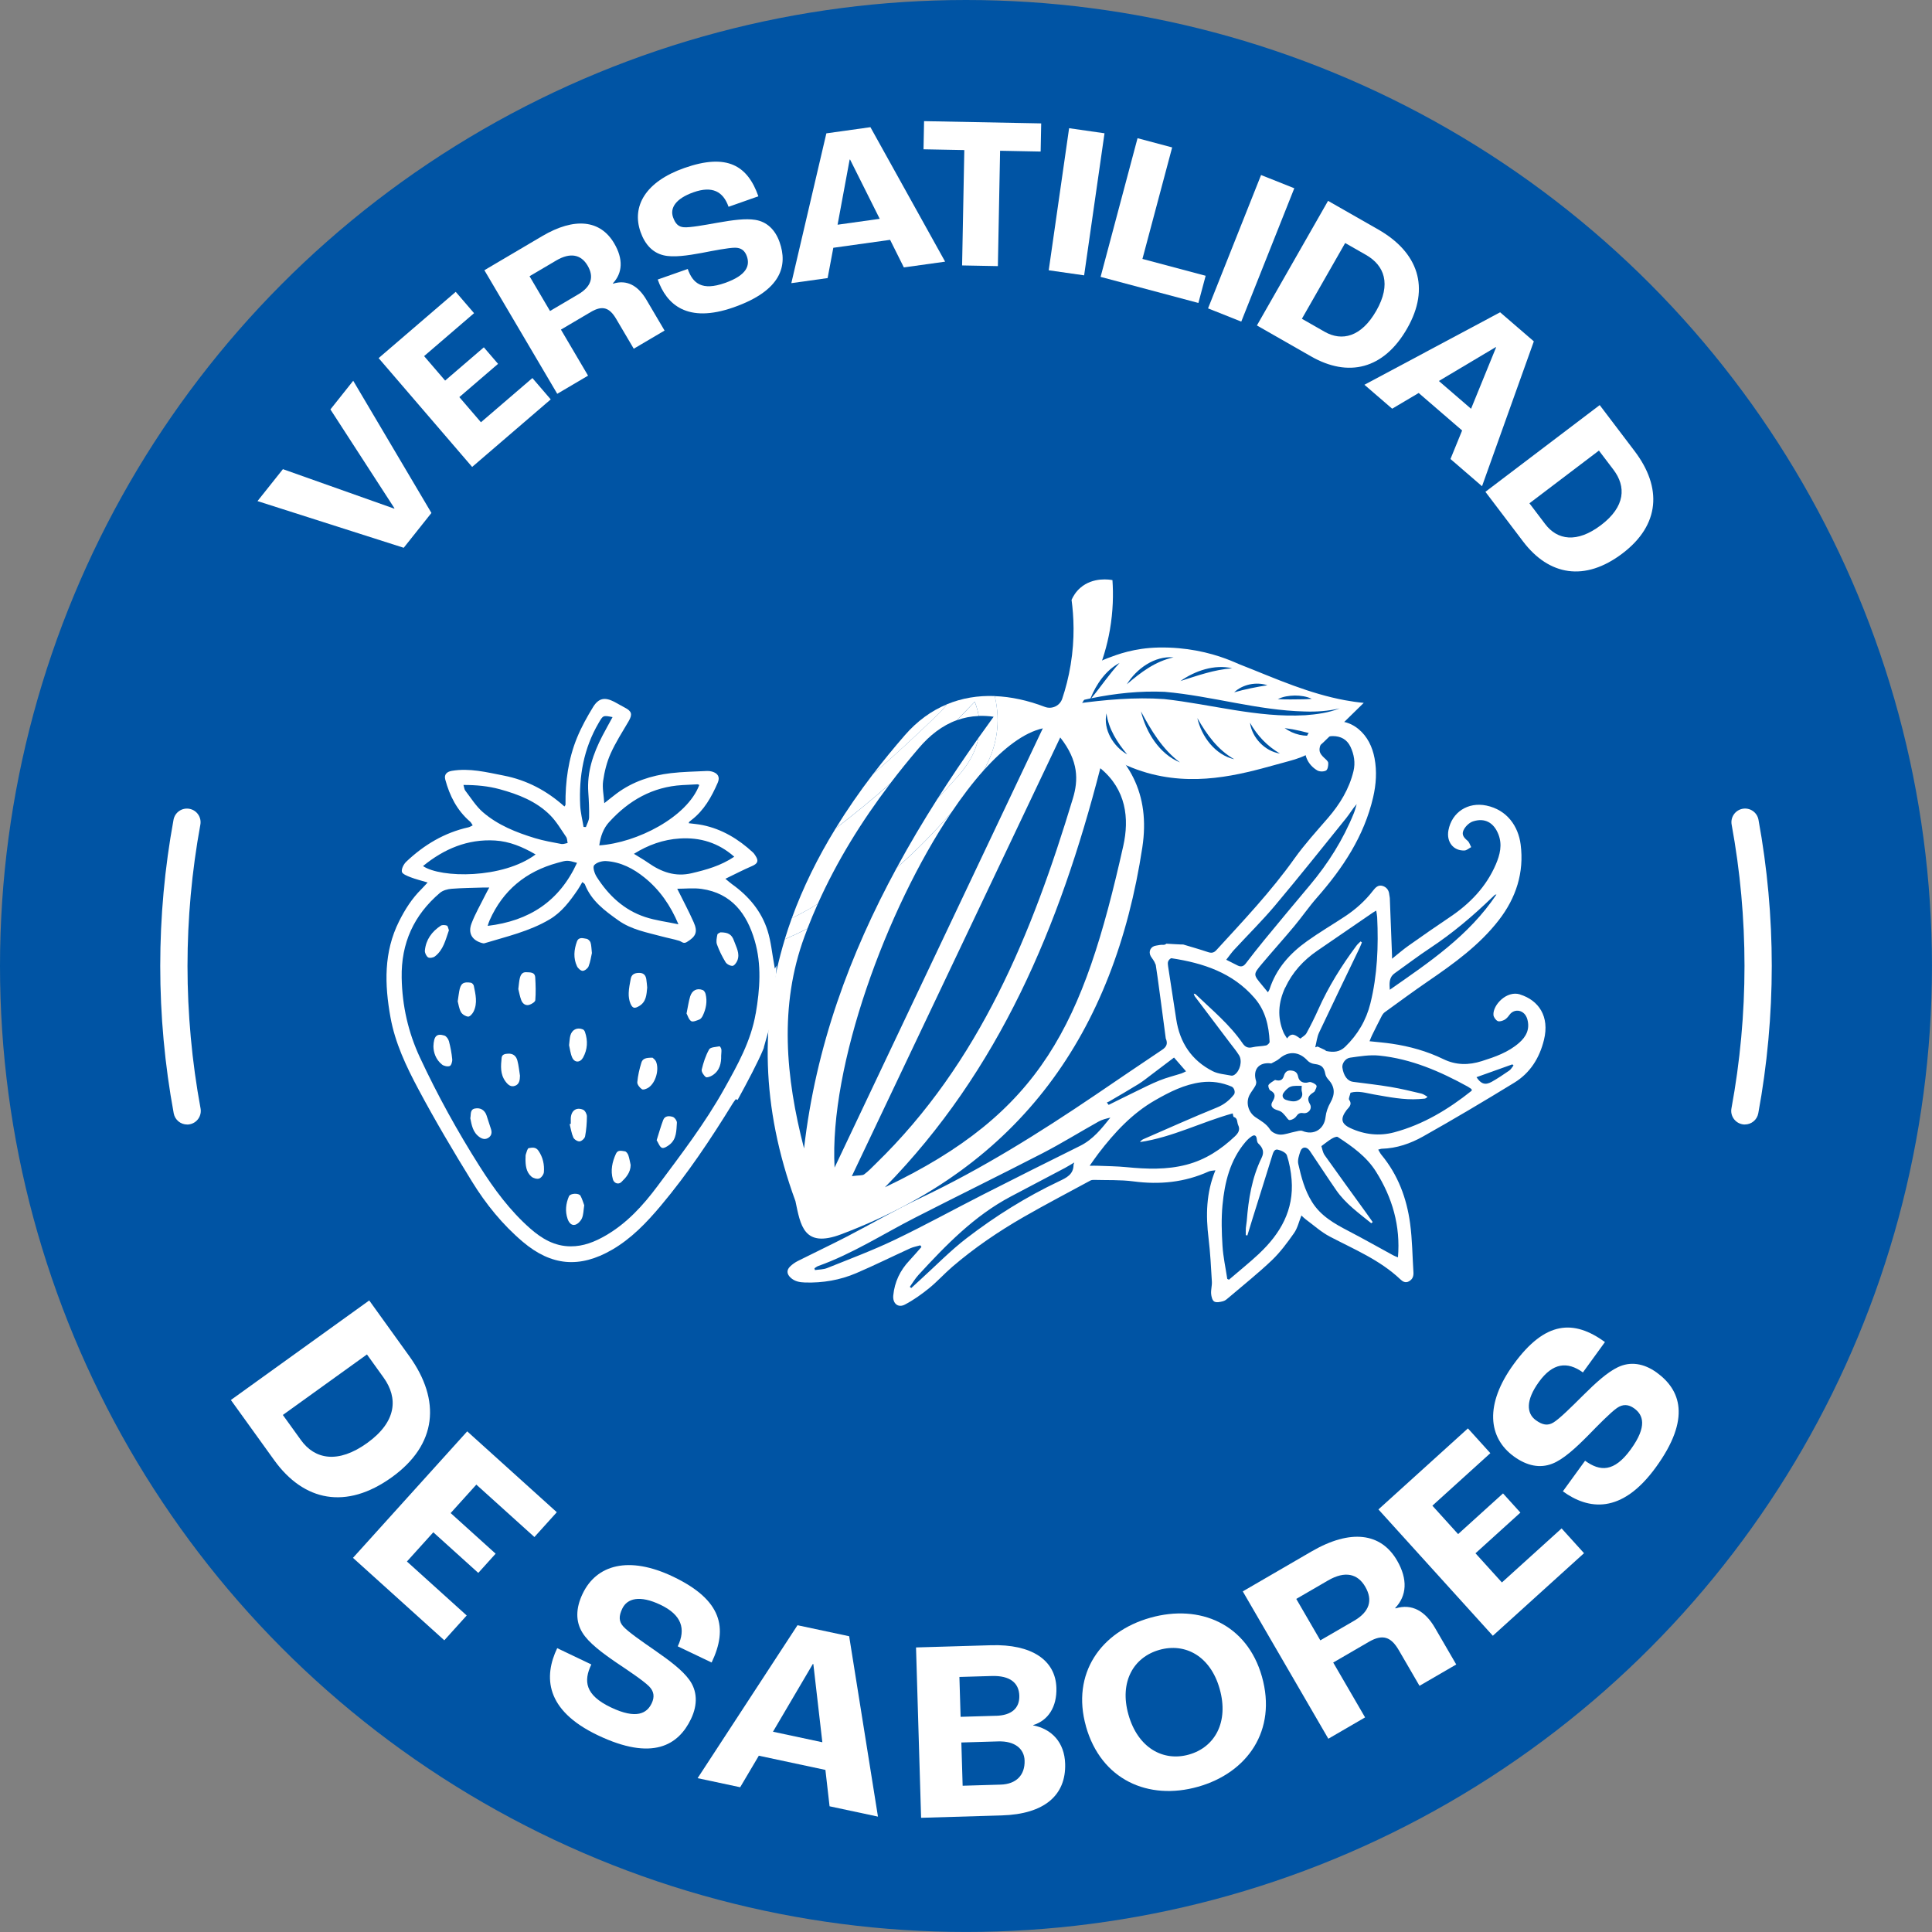 <?xml version="1.0" encoding="UTF-8"?>
<svg xmlns="http://www.w3.org/2000/svg" id="Capa_2" data-name="Capa 2" viewBox="0 0 566.93 566.93">
  <rect x="0" y="0" width="566.93" height="566.93" fill="#808080" stroke="none"/>
  <defs>
    <style>
      .cls-1 {
        fill: none;
      }

      .cls-2 {
        fill: #0054a4;
      }

      .cls-3 {
        fill: #fff;
      }
    </style>
  </defs>
  <g id="Capa_1-2" data-name="Capa 1">
    <circle class="cls-2" cx="283.46" cy="283.46" r="283.46"></circle>
    <g>
      <path class="cls-3" d="M75.57,147.03l7.45-9.36,32.65,11.58.08-.1-18.79-29.01,6.69-8.41,22.95,38.79-8.13,10.22-42.91-13.7Z"></path>
      <path class="cls-3" d="M111.11,105.08l22.62-19.44,5.38,6.26-14.66,12.6,6.17,7.18,11.36-9.76,4.17,4.85-11.36,9.76,6.34,7.38,15.1-12.97,5.38,6.26-23.06,19.82-27.45-31.94Z"></path>
      <path class="cls-3" d="M142.16,79.28l16.92-9.98c9.59-5.66,17.12-4.74,21.14,2.1,2.73,4.63,2.47,8.72-.37,11.73l.07.11c4.07-1.29,7.36.64,9.76,4.72l5.33,9.04-9.04,5.33-5.17-8.77c-1.95-3.31-4.01-4.03-7.43-2.01l-8.77,5.17,7.96,13.51-9.04,5.33-21.39-36.28ZM169.68,86.38c3.8-2.24,4.73-5.09,2.74-8.45-1.88-3.2-5.01-3.96-9.2-1.49l-7.83,4.62,6.01,10.2,8.27-4.88Z"></path>
      <path class="cls-3" d="M192.99,82.03l8.82-3.1c1.51,4.29,4.23,6.45,10.88,4.12,6.7-2.35,7.36-5.3,6.47-7.84-.59-1.69-1.7-2.52-3.46-2.52-1.96.01-6.28.85-9.77,1.53-4.14.77-8.4,1.39-11.22.69-3.11-.74-5.41-3.05-6.75-6.85-2.63-7.49,1.4-14.74,12.87-18.77,12.62-4.43,18.57-.62,21.71,8.31l-8.75,3.08c-1.59-4.53-4.82-6.18-10.25-4.27-5.37,1.89-6.97,4.69-6.04,7.34.68,1.93,1.6,2.83,3.21,2.94,1.74.13,6.14-.67,9.71-1.31,4.72-.84,8.36-1.31,11.16-.87,3.37.51,5.88,2.82,7.19,6.56,2.38,6.76.69,14.14-13.5,19.12-13.65,4.79-19.71-.88-22.27-8.18Z"></path>
      <path class="cls-3" d="M261.2,70.38l-16.67,2.33-1.67,8.89-10.65,1.49,10.28-43.96,12.93-1.81,21.92,39.46-12.11,1.69-4.04-8.1ZM258.15,64.22l-8.7-17.4-.13.02-3.54,19.1,12.36-1.73Z"></path>
      <path class="cls-3" d="M282.97,44.04l-11.97-.23.16-8.26,34.37.66-.16,8.26-11.9-.23-.65,33.85-10.5-.2.65-33.85Z"></path>
      <path class="cls-3" d="M313.72,37.62l10.39,1.49-5.98,41.69-10.39-1.49,5.98-41.69Z"></path>
      <path class="cls-3" d="M333.82,40.56l10.14,2.7-8.72,32.72,18.55,4.94-2.13,7.98-28.7-7.65,10.84-40.69Z"></path>
      <path class="cls-3" d="M370.05,51.36l9.75,3.88-15.56,39.13-9.75-3.88,15.56-39.13Z"></path>
      <path class="cls-3" d="M389.71,58.94l14.73,8.41c11.67,6.67,15.34,17.02,8.48,29.02-6.89,12.06-17.31,14.44-28.2,8.21l-15.89-9.08,20.88-36.57ZM388.7,97.35c5.06,2.89,10.75,1.57,15.16-6.16,4.48-7.84,2.37-13.31-3.02-16.39l-6.11-3.49-12.7,22.23,6.67,3.81Z"></path>
      <path class="cls-3" d="M429.05,126.32l-12.75-11-7.78,4.61-8.14-7.02,39.82-21.27,9.89,8.53-15.2,42.51-9.26-7.99,3.42-8.38ZM431.67,119.95l7.34-18.01-.1-.08-16.69,9.94,9.45,8.15Z"></path>
      <path class="cls-3" d="M469.42,118.87l10.25,13.51c8.12,10.71,7.44,21.67-3.57,30.02-11.06,8.39-21.58,6.49-29.16-3.5l-11.06-14.58,33.54-25.45ZM453.44,153.81c3.52,4.64,9.27,5.66,16.36.28,7.19-5.45,7.4-11.32,3.65-16.26l-4.26-5.61-20.39,15.47,4.64,6.12Z"></path>
    </g>
    <g>
      <path class="cls-3" d="M108.35,381.61l11.76,16.35c9.32,12.96,8.18,25.95-5.14,35.53-13.39,9.63-25.82,7.06-34.52-5.03l-12.7-17.64,40.59-29.21ZM88.33,422.61c4.04,5.61,10.84,7,19.41.83,8.7-6.26,9.12-13.21,4.82-19.2l-4.88-6.79-24.68,17.76,5.33,7.4Z"></path>
      <path class="cls-3" d="M137.1,420.02l26.29,23.73-6.57,7.28-17.04-15.38-7.54,8.35,13.2,11.92-5.09,5.64-13.2-11.92-7.74,8.57,17.54,15.84-6.57,7.28-26.8-24.19,33.52-37.12Z"></path>
      <path class="cls-3" d="M163.51,483.64l10.01,4.78c-2.33,4.87-1.84,8.97,5.7,12.58,7.61,3.64,10.64,1.71,12.01-1.17.92-1.92.68-3.55-.8-5.02-1.66-1.64-6-4.55-9.51-6.9-4.13-2.82-8.23-5.87-10.02-8.83-2-3.23-2-7.1.07-11.42,4.06-8.5,13.53-11.22,26.56-5,14.33,6.85,16.14,15.04,11.29,25.19l-9.94-4.75c2.46-5.14,1.13-9.23-5.05-12.18-6.1-2.92-9.79-1.9-11.23,1.12-1.05,2.19-1.02,3.72.23,5.16,1.35,1.57,5.72,4.59,9.27,7.04,4.68,3.25,8.13,5.9,10.12,8.62,2.4,3.25,2.58,7.3.55,11.55-3.67,7.68-11.27,12.47-27.38,4.77-15.5-7.4-15.84-17.26-11.88-25.55Z"></path>
      <path class="cls-3" d="M242.22,519.37l-19.55-4.17-5.47,9.25-12.49-2.66,29.31-44.88,15.16,3.23,8.45,52.93-14.2-3.03-1.22-10.67ZM241.31,511.25l-2.64-22.94-.15-.03-11.7,19.88,14.49,3.09Z"></path>
      <path class="cls-3" d="M268.81,483.43l22.03-.65c11.78-.35,18.91,4.3,19.15,12.51.17,5.55-2.38,9.58-6.82,10.92v.08c5.43,1.06,9.2,4.97,9.39,11.28.27,9.19-6.02,14.78-18.64,15.15l-23.63.7-1.49-49.99ZM292.29,503.49c4.48-.13,6.93-2.18,6.82-5.91-.11-3.72-2.69-5.93-8.08-5.77l-9.5.28.35,11.7,10.41-.31ZM293.65,523.68c4.56-.14,7.14-2.8,7.01-7.05-.1-3.49-2.91-5.77-7.7-5.63l-10.86.32.38,12.69,11.17-.33Z"></path>
      <path class="cls-3" d="M318.67,506.57c-4.35-15.44,4.33-27.76,18.89-31.86,14.56-4.1,28.4,1.86,32.75,17.3,4.44,15.73-4.21,28.19-18.77,32.3-14.56,4.11-28.44-2.01-32.88-17.73ZM357.9,495.58c-2.7-9.58-10.07-13.59-17.68-11.44-7.61,2.15-11.8,9.41-9.09,18.99,2.74,9.73,10.15,13.88,17.76,11.73s11.76-9.55,9.01-19.28Z"></path>
      <path class="cls-3" d="M364.68,466.98l20.18-11.72c11.44-6.64,20.36-5.5,25.09,2.65,3.21,5.52,2.86,10.38-.53,13.93l.08.13c4.84-1.49,8.73.82,11.56,5.68l6.26,10.78-10.78,6.26-6.07-10.45c-2.29-3.94-4.73-4.81-8.8-2.45l-10.45,6.07,9.35,16.1-10.78,6.26-25.11-43.24ZM397.3,475.63c4.54-2.63,5.65-6.01,3.32-10.02-2.21-3.81-5.92-4.74-10.91-1.84l-9.33,5.42,7.06,12.16,9.86-5.72Z"></path>
      <path class="cls-3" d="M404.5,442.92l26.25-23.77,6.58,7.27-17.01,15.41,7.55,8.34,13.18-11.94,5.1,5.63-13.18,11.94,7.75,8.56,17.52-15.86,6.58,7.27-26.76,24.23-33.57-37.07Z"></path>
      <path class="cls-3" d="M458.61,437.62l6.52-8.98c4.37,3.17,8.49,3.44,13.4-3.33,4.96-6.83,3.61-10.15,1.03-12.02-1.72-1.25-3.37-1.31-5.08-.12-1.91,1.34-5.56,5.07-8.51,8.1-3.52,3.55-7.26,7.03-10.5,8.25-3.54,1.38-7.35.68-11.22-2.13-7.63-5.53-8.59-15.34-.11-27.03,9.33-12.86,17.71-13.15,26.82-6.55l-6.47,8.92c-4.61-3.35-8.88-2.78-12.89,2.76-3.97,5.47-3.64,9.28-.93,11.25,1.97,1.43,3.48,1.68,5.12.71,1.79-1.05,5.55-4.8,8.6-7.84,4.04-4.02,7.28-6.92,10.31-8.39,3.63-1.78,7.64-1.22,11.46,1.55,6.89,5,10.23,13.34-.26,27.79-10.09,13.9-19.84,12.46-27.28,7.06Z"></path>
    </g>
    <g>
      <path class="cls-3" d="M512.02,329.98c-.24,0-.49-.02-.73-.07-2.17-.4-3.61-2.49-3.21-4.66,2.54-13.74,3.83-27.8,3.83-41.79s-1.27-27.85-3.77-41.47c-.4-2.17,1.04-4.26,3.21-4.66,2.17-.4,4.26,1.04,4.66,3.21,2.59,14.1,3.9,28.54,3.9,42.91s-1.33,29.03-3.96,43.25c-.36,1.93-2.04,3.27-3.93,3.27Z"></path>
      <path class="cls-3" d="M54.91,329.98c-1.89,0-3.57-1.35-3.93-3.27-2.63-14.21-3.96-28.76-3.96-43.25s1.31-28.81,3.9-42.91c.4-2.17,2.48-3.61,4.66-3.21,2.17.4,3.61,2.48,3.21,4.66-2.5,13.63-3.77,27.58-3.77,41.47s1.29,28.06,3.83,41.79c.4,2.17-1.03,4.26-3.21,4.66-.25.05-.49.07-.73.07Z"></path>
    </g>
    <g>
      <path class="cls-3" d="M189.91,289.84c-.2,2.03-.25,4.11-2.32,5.36-1.33.8-1.96.75-2.58-.69-.41-.95-.56-2.09-.52-3.14.04-1.38.34-2.76.59-4.13.22-1.19.96-1.68,2.22-1.75,1.42-.08,2.13.52,2.35,1.82.14.83.18,1.69.27,2.54Z"></path>
      <path class="cls-3" d="M134.31,293.86c.19-1.28.29-2.12.44-2.95.4-2.31,1.16-2.9,3.43-2.54.33.05.77.53.85.88.52,2.53,1.16,5.11-.07,7.6-.31.63-1.08,1.5-1.58,1.47-.75-.06-1.74-.66-2.11-1.32-.58-1.04-.72-2.32-.95-3.14Z"></path>
      <path class="cls-3" d="M211.39,273.59c2.32,0,3.35.61,4.01,2.51.64,1.84,1.79,3.67.98,5.74-.25.64-.91,1.55-1.42,1.58-.68.04-1.69-.49-2.05-1.08-1-1.64-1.87-3.39-2.52-5.2-.31-.85-.07-1.95.12-2.9.06-.32.71-.53.87-.64Z"></path>
      <path class="cls-3" d="M152.1,290.2c.17-1.3.21-2.26.44-3.17.23-.95.7-1.82,1.9-1.74,1.13.07,2.53-.09,2.62,1.56.13,2.21.2,4.44.02,6.64-.04.52-1.09,1.17-1.79,1.38-1.11.32-1.97-.4-2.34-1.4-.43-1.15-.63-2.38-.86-3.26Z"></path>
      <path class="cls-3" d="M191.49,310.37c.16.18.76.57,1,1.11,1.01,2.35-.06,6.19-2.15,7.64-.55.38-1.57.76-1.96.51-.66-.43-1.43-1.41-1.37-2.08.18-1.95.63-3.89,1.21-5.76.35-1.13,1.29-1.45,3.27-1.41Z"></path>
      <path class="cls-3" d="M201.46,297.4c.4-1.95.61-3.49,1.05-4.96.55-1.85,2.02-2.58,3.73-1.91.37.14.7.71.81,1.14.55,2.22.14,4.35-.83,6.38-.21.43-.56.93-.96,1.1-.79.31-1.92.81-2.44.49-.72-.46-1.01-1.6-1.36-2.24Z"></path>
      <path class="cls-3" d="M152.58,315.69c-.02,1.26-.19,2.46-1.42,2.92-1.25.47-2.12-.29-2.86-1.31-1.55-2.13-1.34-4.52-1.1-6.89.1-1,.96-1.18,1.92-1.22,1.52-.07,2.36.75,2.7,2.01.4,1.48.53,3.03.77,4.49Z"></path>
      <path class="cls-3" d="M131.73,272.99c-.99,2.78-1.6,5.76-4.14,7.68-.49.37-1.57.54-1.99.25-.53-.38-.99-1.35-.92-2.01.3-3.17,2.04-5.54,4.64-7.26.44-.29,1.27-.23,1.82-.04.29.1.37.82.59,1.37Z"></path>
      <path class="cls-3" d="M185.06,341.85c-.02,2.21-1.34,3.67-2.73,5.02-.84.81-2.15.37-2.48-.8-.75-2.62-.2-5.12.9-7.52.57-1.25,1.72-.81,2.63-.7.39.05.84.68,1,1.14.32.92.46,1.91.68,2.86Z"></path>
      <path class="cls-3" d="M166.99,306.72c.14-1.16.16-2.02.37-2.83.48-1.77,2.02-2.51,3.69-1.82.27.11.51.47.61.77.88,2.57.76,5.09-.56,7.49-.86,1.55-2.5,1.58-3.21-.03-.52-1.2-.66-2.57-.9-3.59Z"></path>
      <path class="cls-3" d="M154.22,339.92c.02-.4-.04-.83.08-1.19.22-.66.48-1.76.86-1.82.97-.15,2.05-.43,2.88.81,1.3,1.94,1.73,4.03,1.56,6.24-.05.68-.75,1.65-1.38,1.87-.63.22-1.73-.08-2.28-.56-1.6-1.38-1.74-3.38-1.74-5.35Z"></path>
      <path class="cls-3" d="M138.01,328.12c.23-1.19-.12-2.53,1.34-2.83,1.65-.34,2.92.5,3.43,2.04.43,1.32.85,2.65,1.29,3.97.33,1,.2,1.91-.69,2.53-.87.6-1.76.47-2.64-.14-2.02-1.4-2.33-3.56-2.74-5.57Z"></path>
      <path class="cls-3" d="M167.49,329.79c0-.55-.02-1.1,0-1.65.12-2.23,1.6-3.34,3.62-2.5.56.23,1.11,1.27,1.11,1.94,0,1.96-.17,3.95-.53,5.88-.11.6-1,1.41-1.6,1.47-.6.06-1.59-.56-1.85-1.13-.55-1.23-.74-2.62-1.08-3.94.11-.02.22-.05.34-.07Z"></path>
      <path class="cls-3" d="M173.69,279.67c-.24,1.04-.44,2.53-.97,3.89-.24.61-1.13,1.32-1.74,1.33-.57,0-1.38-.74-1.67-1.36-1.11-2.37-.89-4.83-.02-7.23.53-1.46,1.82-.96,2.82-.82.45.06,1.03.64,1.18,1.1.26.83.25,1.76.4,3.08Z"></path>
      <path class="cls-3" d="M211.62,309.67c.07,2.31-.4,4.51-2.58,5.89-.56.36-1.63.75-1.95.49-.61-.51-1.33-1.57-1.17-2.21.49-2.04,1.15-4.11,2.18-5.91.39-.67,1.98-.68,3.05-.9.12-.02.49.57.53.91.07.53-.03,1.09-.05,1.72Z"></path>
      <path class="cls-3" d="M192.69,334.59c.68-2.15,1.21-4.06,1.91-5.91.5-1.34,1.82-1.25,2.82-.94.55.17,1.26,1.16,1.21,1.73-.16,2.25-.07,4.69-2.04,6.33-.66.55-1.78,1.25-2.33,1.03-.71-.29-1.06-1.46-1.57-2.24Z"></path>
      <path class="cls-3" d="M171.44,353.65c-.23,1.49-.21,2.75-.66,3.81-.33.79-1.15,1.67-1.94,1.92-1.18.37-1.93-.69-2.28-1.69-.77-2.24-.53-4.49.39-6.64.39-.92,2.94-1.02,3.4-.15.5.93.79,1.98,1.08,2.75Z"></path>
      <path class="cls-3" d="M127.18,307.1c.11-3.14.99-3.91,3.23-3.22.57.18,1.16,1.02,1.33,1.66.46,1.73.79,3.5.96,5.28.07.67-.27,1.81-.72,1.99-.62.25-1.71.02-2.27-.42-1.87-1.49-2.5-3.63-2.52-5.29Z"></path>
      <path class="cls-3" d="M374.14,316.89c1.44.45,2.25.06,2.61-1.19.28-.95.85-1.67,2.04-1.57,1.18.1,1.89.52,2.14,1.82.23,1.17,1.13,1.85,2.42,1.76.44-.03.93-.29,1.31-.17.61.2,1.35.51,1.64,1.01.2.34-.25,1.09-.48,1.62-.09.2-.35.35-.56.49-1.31.84-1.82,1.74-.88,3.32.8,1.34-.43,2.9-1.98,2.65-.99-.16-1.5.17-2.06.99-.38.56-1.27,1.04-1.94,1.06-.43,0-.88-.89-1.34-1.37-.37-.39-.72-.84-1.17-1.11-.55-.32-1.21-.43-1.79-.71-.97-.48-1.29-1.25-.71-2.21.78-1.3,1.1-2.41-.62-3.3-.38-.2-.73-1.31-.53-1.61.42-.62,1.23-.98,1.88-1.45ZM381.98,318.62c-1.17.06-2.3-.1-3.25.25-.82.3-1.55,1.09-2.08,1.83-.61.85-.16,1.76.71,2.05.95.32,2.13.59,3.03.32,1.16-.35,2.13-1.25,1.61-2.82-.13-.4-.02-.88-.02-1.64Z"></path>
      <g>
        <path class="cls-1" d="M224.13,307.38c.8-2.04,1.3-3.9,1.62-5.62-.57,1.87-1.12,3.74-1.62,5.62Z"></path>
        <path class="cls-1" d="M336.49,275.14l-.78,4.99s2.66,1.75,3.3,2.73c-.14-.42-.37-.82-.66-1.25-.23-.33-.47-.65-.67-.99-.79-1.37-.03-2.9,1.53-3.12.64-.09,1.3-.28,1.93-.23.52.04.86-.09,1.11-.34-.14,0-.22-.01-.22-.01l-5.54-1.77Z"></path>
        <path class="cls-1" d="M199.47,246.06c-4.85.31-9.32,1.91-13.45,4.5,1.61,1.01,2.95,1.76,4.2,2.64,3.87,2.71,7.96,4.18,12.79,3.04,4.28-1.01,8.46-2.16,12.45-4.83-4.67-4.11-10.04-5.72-15.99-5.35Z"></path>
        <path class="cls-1" d="M365.54,282.75c1.79-2.33,3.6-4.66,5.47-6.93,4.41-5.35,8.84-10.7,13.31-16,5.4-6.42,9.82-13.42,12.96-21.21.34-.86.56-1.76.83-2.65-1.2,1.35-2.04,2.83-3.1,4.14-6.92,8.58-13.8,17.21-20.89,25.65-3.75,4.47-7.93,8.58-11.89,12.87-.8.86-1.47,1.84-2.39,3.01,1.28.65,2.32,1.18,3.37,1.7.93.46,1.67.29,2.34-.58Z"></path>
        <path class="cls-1" d="M439.12,262.48c-.29.06-.4.05-.46.1-.3.26-.58.54-.87.82-5.61,5.42-11.54,10.44-18.06,14.75-3.57,2.36-6.98,4.98-10.48,7.45-1.73,1.22-1.55,2.99-1.44,4.84,11.53-8.05,23.22-15.85,31.3-27.96Z"></path>
        <path class="cls-1" d="M377.71,304.74c1.42-2.04,2.59-.81,3.9.04.61-.52,1.43-.94,1.8-1.6,1.25-2.27,2.4-4.6,3.46-6.96,2.98-6.69,6.84-12.85,11.2-18.71.34-.46.8-.84,1.21-1.25.13.1.26.19.39.29-.23.56-.44,1.14-.71,1.69-3.96,8.26-7.97,16.49-11.86,24.78-.62,1.33-.77,2.88-1.13,4.32.23-.08.45-.15.68-.23.72.33,1.44.66,2.15,1,.17.08.29.28.46.32,2.01.42,3.86.33,5.49-1.24,3.7-3.56,6.21-7.85,7.41-12.75,2.04-8.29,2.39-16.77,1.99-25.27-.03-.61-.17-1.22-.28-1.95-.4.24-.66.37-.9.53-5.47,3.75-10.93,7.5-16.4,11.25-4.08,2.79-7.31,6.33-9.4,10.83-2,4.3-2.37,8.7-.47,13.15.24.56.62,1.06,1.04,1.76Z"></path>
        <path class="cls-1" d="M177.93,252.67c-1.21-.08-2.89.39-3.58,1.23-.47.57.13,2.43.75,3.4,3.47,5.44,8.01,9.74,14.24,11.79,3.04,1,6.29,1.39,9.77,2.13-2.33-5.52-5.5-10.12-9.97-13.73-3.27-2.64-6.94-4.55-11.2-4.83Z"></path>
        <path class="cls-1" d="M141.69,238.33c4.4,3.82,9.78,5.95,15.3,7.63,2.52.77,5.14,1.21,7.73,1.71.58.11,1.23-.18,1.85-.29-.13-.6-.11-1.31-.43-1.77-1.49-2.17-2.84-4.51-4.67-6.36-4.07-4.12-9.35-6.15-14.83-7.65-3.38-.93-6.83-1.24-10.64-1.25.23.76.26,1.31.53,1.67,1.67,2.15,3.13,4.56,5.15,6.31Z"></path>
        <path class="cls-1" d="M163.55,253.19c-9.24,2.55-15.97,8.03-19.89,16.84-.22.5-.36,1.03-.58,1.65,12.2-1.45,21.02-7.19,26.22-18.49-2.94-.85-2.93-.79-5.76,0Z"></path>
        <path class="cls-1" d="M157.17,250.74c-3.79-2.21-7.67-3.83-11.91-4.09-8.04-.48-14.95,2.45-21.13,7.5,5.21,3.56,23.4,3.79,33.04-3.41Z"></path>
        <path class="cls-1" d="M205.2,230.36c-.18-.07-.36-.21-.53-.2-1.49.06-2.98.14-4.48.23-8.71.51-15.68,4.51-21.43,10.84-1.71,1.88-2.54,4.21-2.91,6.86,11.05-.74,25.8-8.29,29.35-17.72Z"></path>
        <path class="cls-1" d="M205.87,260.88c-2.36-.34-4.82-.05-7.16-.05,1.69,3.42,3.39,6.57,4.83,9.84,1.26,2.86.62,4.2-2.02,5.8-1,.6-1.48-.13-2.22-.36-1.66-.52-3.39-.83-5.08-1.28-4.4-1.19-8.93-1.97-12.79-4.72-4.02-2.86-7.94-5.74-9.82-10.57-.09-.24-.42-.38-.75-.67-.48.8-.87,1.54-1.34,2.24-2.29,3.35-4.69,6.59-8.28,8.72-5.94,3.51-12.62,5.02-19.12,7-.22.07-.5,0-.74-.08-2.87-.81-4.12-2.87-3.04-5.73,1.09-2.87,2.66-5.57,4.03-8.33.35-.7.73-1.38,1.18-2.22-.71,0-1.2-.01-1.69,0-3.14.1-6.28.12-9.4.37-1.17.09-2.53.47-3.39,1.2-7.64,6.52-11.41,14.73-11.22,24.92.16,8.23,1.93,16.04,5.36,23.39,5.14,11.01,10.99,21.66,17.52,31.94,4.25,6.71,8.9,13.03,14.89,18.28,3.36,2.94,7.09,5.16,11.76,5.19,3.82.02,7.2-1.35,10.43-3.23,6.17-3.6,10.91-8.8,15.08-14.41,6.91-9.28,13.98-18.48,19.64-28.63,3.91-7.01,7.8-13.96,9.2-22.05,1.23-7.17,1.74-14.33-.3-21.34-2.29-7.88-6.76-13.93-15.58-15.19Z"></path>
        <path class="cls-1" d="M433.27,316.09c1.28,2,2.57,2.43,4.46,1.36,1.77-1,3.48-2.14,5.15-3.3.52-.36.84-1,1.25-1.5-.11-.11-.23-.22-.34-.32-3.5,1.25-6.99,2.5-10.52,3.76Z"></path>
        <path class="cls-1" d="M431.6,319.45c-.28-.2-.57-.4-.88-.57-8.15-4.49-16.62-8.16-25.97-9.11-2.82-.29-5.75.22-8.59.61-1.43.2-2.4,1.77-2.25,2.88.34,2.41,1.51,3.99,3.09,4.2,3.7.49,7.41.89,11.08,1.51,3.03.51,6.03,1.24,9.03,1.95.63.15,1.19.61,1.78.93-.4.43-.63.53-.87.55-.54.06-1.09.09-1.64.13-4.48.29-8.83-.62-13.2-1.36-2.28-.39-4.56-1.17-6.88-.51-.16.77-.68,1.74-.39,2.12,1.05,1.4-.28,2.32-.76,2.96-1.85,2.47-1.67,4.01,1.12,5.31,4.13,1.92,8.53,2.39,12.85,1.23,8.49-2.27,15.89-6.75,22.72-12.2.05-.04.03-.18.04-.3-.09-.1-.17-.23-.28-.31Z"></path>
        <path class="cls-1" d="M392.55,333.62c-.34-.22-1.23.18-1.75.49-.97.58-1.85,1.31-3.05,2.19.23.67.38,1.83.97,2.67,4.02,5.7,8.14,11.33,12.23,16.99.63.87,1.24,1.75,1.86,2.63-.14.11-.28.23-.42.34-3.66-2.98-7.54-5.73-10.28-9.69-2.64-3.81-5.17-7.7-7.76-11.55-.88-1.3-2.25-1.3-2.74.08-.42,1.2-.9,2.61-.64,3.76.88,3.86,1.89,7.71,4.03,11.15,2.58,4.13,6.59,6.38,10.73,8.54,4.41,2.29,8.73,4.74,13.09,7.12.42.23.88.38,1.4.6.78-9.27-1.65-17.53-6.44-25.16-2.78-4.42-6.96-7.37-11.23-10.17Z"></path>
        <path class="cls-1" d="M171.23,242.66l.69.03c.33-.95.91-1.89.93-2.85.06-2.43-.06-4.88-.23-7.31-.43-5.99,1.44-11.39,4.13-16.59.96-1.85,1.98-3.66,2.99-5.51-2.82-.58-2.77-.52-4.11,1.76-4.37,7.48-5.79,15.61-5.39,24.13.1,2.12.65,4.23.99,6.34Z"></path>
        <path class="cls-1" d="M382.21,331.87c3.31,1.36,6.36-.52,6.75-4.09.16-1.47.72-2.99,1.45-4.28,1.43-2.51,1.3-4.67-.69-6.81-.38-.41-.72-.98-.82-1.52-.38-2.06-1.13-2.72-3.15-2.96-.72-.09-1.58-.45-2.05-.97-2.46-2.72-5.61-2.95-8.31-.58-.67.59-1.56.93-2.35,1.39-3.7-.5-5.51,1.88-4.46,5.19.13.4,0,.98-.22,1.37-.47.86-1.1,1.63-1.59,2.48-1.34,2.32-.53,5.29,1.68,6.77,1.54,1.03,3.17,1.9,4.25,3.61.5.8,1.89,1.43,2.89,1.46,1.44.04,2.89-.57,4.34-.85.75-.15,1.64-.47,2.26-.22Z"></path>
        <path class="cls-1" d="M296.64,351.09c-10.74,5.67-19.03,14.24-27.12,23.03-.97,1.05-1.7,2.32-2.54,3.49.14.12.28.23.42.35.9-.83,1.8-1.66,2.71-2.48,4.51-4.08,8.78-8.48,13.59-12.18,8.43-6.47,17.44-12.09,27.06-16.66,2.12-1.01,4.28-1.99,4.26-4.88,0-.13.08-.27.2-.65-1.03.61-1.87,1.15-2.75,1.61-5.28,2.8-10.57,5.57-15.85,8.36Z"></path>
        <path class="cls-1" d="M377.64,339.03c-.26-.79-1.7-1.47-2.7-1.67-1.02-.21-1.34.9-1.62,1.8-1.9,6.12-3.83,12.24-5.74,18.36-.52,1.67-1.02,3.35-1.54,5.03-.15-.03-.31-.07-.46-.1,0-.69-.04-1.39.01-2.08.05-.7.21-1.38.27-2.08.5-6.39,1.5-12.66,4.35-18.51.81-1.67.42-2.92-.97-4.23-.3-.28-.39-.84-.44-1.29-.11-1.02-.61-1.38-1.47-.82-.7.45-1.33,1.06-1.87,1.7-4.53,5.33-6.08,11.8-6.72,18.5-.38,3.95-.25,7.99,0,11.96.2,3.25.91,6.46,1.4,9.69.16.08.33.16.49.24,2.98-2.55,6.06-5,8.91-7.69,6.22-5.85,10.21-12.78,9.49-21.66-.19-2.41-.64-4.84-1.38-7.14Z"></path>
        <path class="cls-1" d="M333.01,320.42c2.4-1.16,4.78-2.38,7.25-3.38,2.06-.83,4.25-1.36,6.37-2.04.44-.14.84-.38,1.4-.64-1.22-1.41-2.29-2.63-3.52-4.04-2.23,1.69-4.4,3.34-6.57,4.97-1.26.95-2.48,1.96-3.81,2.78-2.78,1.73-5.63,3.36-8.46,5.02-.27.16-.57.27-.86.4.17.23.34.47.52.7,2.56-1.26,5.11-2.55,7.69-3.79Z"></path>
        <path class="cls-1" d="M345.17,299.05c1.04,6.87,4.5,12.11,10.72,15.27,1.62.82,3.61.93,5.45,1.3.29.06.7-.09.96-.28,1.61-1.12,2.34-4.03,1.32-5.68-.78-1.27-1.75-2.42-2.65-3.61-3.45-4.57-6.92-9.14-10.36-13.72-.13-.18-.16-.43-.29-.77.28.08.44.08.53.16,4.82,4.63,10.04,8.89,13.85,14.48.68,1,1.52,1.41,2.81,1.1,1.31-.31,2.7-.26,4.02-.54.42-.09,1.06-.72,1.05-1.08-.22-4.71-1.23-9.16-4.45-12.87-6.43-7.42-15.05-10.23-24.33-11.64-.29-.04-.83.51-.98.89-.17.43-.09.99-.02,1.48.78,5.17,1.6,10.33,2.38,15.49Z"></path>
        <path class="cls-1" d="M325.83,327.96c-1.22.29-2.43.59-3.48,1.17-5.48,3.06-10.82,6.38-16.39,9.26-12.47,6.44-25.07,12.61-37.56,18.99-9.39,4.8-18.29,10.56-28.29,14.12-.4.14-.74.44-1.11.67.05.17.1.35.15.52,1.2-.19,2.48-.15,3.58-.59,6.64-2.68,13.36-5.19,19.81-8.27,8.81-4.22,17.37-8.94,26.07-13.36,9.42-4.79,18.87-9.53,28.34-14.22,3.8-1.88,6.31-5.07,8.88-8.29Z"></path>
        <path class="cls-1" d="M363.34,330.14c-.39-.81-.06-2-1.3-2.39-.16-.05-.18-.55-.31-1.03-9.17,2.52-17.71,7.01-27.2,8.41.28-.4.61-.68.99-.85,7.18-3.12,14.32-6.34,21.57-9.28,2.11-.85,3.66-2.1,5-3.79.51-.64.11-2.02-.66-2.35-2.86-1.22-5.82-1.67-8.92-1.28-4.96.63-9.29,2.85-13.54,5.28-6.77,3.87-11.93,9.48-16.6,15.58-.83,1.08-1.59,2.21-2.61,3.64,1.06,0,1.66-.02,2.25,0,2.84.12,5.7.14,8.53.41,5.94.58,11.81.8,17.69-.73,5.54-1.45,10.07-4.45,14.15-8.3.98-.92,1.65-1.92.97-3.32Z"></path>
        <path class="cls-3" d="M446.04,291.8c-3.91-1.22-8.01,3.11-7.8,6.03.05.65.66,1.5,1.24,1.79.5.24,1.4-.05,1.99-.36.59-.32,1.08-.91,1.48-1.47,1.45-2,4.47-1.51,5.24,1.33.78,2.87-.32,5.06-2.43,6.9-3.16,2.77-7.03,4.12-10.93,5.35-3.82,1.21-7.53,1.25-11.31-.59-4.75-2.31-9.85-3.74-15.09-4.51-2.1-.31-4.23-.48-6.55-.73.27-.65.46-1.19.71-1.7.94-1.91,1.89-3.82,2.87-5.71.22-.42.53-.85.91-1.12,4.24-3.07,8.46-6.18,12.78-9.14,7.56-5.18,14.98-10.53,20.66-17.86,5.06-6.52,7.48-13.97,6.41-22.21-.69-5.29-3.92-10.14-10.07-11.42-5.34-1.11-10.12,1.91-11.12,7.27-.63,3.38,1.44,6.05,4.71,5.92.67-.03,1.31-.65,1.97-.99-.35-.64-.56-1.45-1.08-1.88-1.33-1.1-1.83-2.01-.98-3.45.56-.94,1.58-1.89,2.59-2.22,3.46-1.12,6.09.34,7.45,3.79,1.21,3.07.46,6-.75,8.83-2.83,6.58-7.59,11.51-13.48,15.46-4.1,2.75-8.15,5.57-12.19,8.43-1.57,1.11-3.02,2.38-4.79,3.79,0-.54,0-.72,0-.89-.21-5.63-.43-11.27-.65-16.9-.01-.35-.13-.69-.16-1.03-.11-1.29-.78-2.19-1.98-2.55-1.26-.37-2.07.47-2.76,1.36-2.34,3.05-5.17,5.56-8.36,7.66-3.66,2.41-7.45,4.64-11.02,7.19-5.05,3.6-9.08,8.08-11.02,14.14-.08.26-.26.48-.47.87-.64-.77-1.17-1.42-1.7-2.07-2.63-3.14-2.67-3.17-.05-6.29,3.12-3.71,6.37-7.31,9.47-11.03,2.27-2.72,4.28-5.66,6.61-8.32,7.63-8.67,13.9-18.09,16.55-29.53.87-3.77,1.13-7.61.41-11.43-.63-3.36-2.1-6.43-4.76-8.61-3.46-2.82-7.49-2.79-11.46-1.21-2.66,1.06-4.19,3.28-4.3,6.16-.12,3.03,1.03,5.62,3.7,7.22.67.4,1.91.41,2.58.04.5-.28.7-1.47.65-2.22-.03-.52-.69-1.04-1.15-1.47-1.48-1.38-1.72-2.21-1.08-3.97.58-1.59,1.79-2.46,3.56-2.45,2.33.01,4.16.96,5.19,3.13,1.08,2.28,1.47,4.71.89,7.14-1.26,5.24-3.99,9.7-7.49,13.76-3.36,3.89-6.85,7.71-9.83,11.89-6.86,9.65-14.96,18.2-22.92,26.89-.77.84-1.49.91-2.51.56-2.34-.79-4.72-1.46-7.21-2.21-.5.03-4.04-.19-4.96-.24-.25.25-.59.38-1.11.34-.63-.05-1.29.14-1.93.23-1.56.22-2.31,1.74-1.53,3.12.2.34.44.66.67.99.3.43.52.84.66,1.25.06.1.11.19.13.27.22.89,2.94,21.6,2.94,21.6.64,1.49.29,2.44-1.08,3.35-6.56,4.37-13.06,8.83-19.59,13.25-16.49,11.16-33.34,21.71-51.39,30.26-7.28,3.45-14.26,7.54-21.43,11.25-4.77,2.47-9.64,4.76-14.44,7.18-.83.42-1.64.98-2.3,1.63-1.09,1.06-.98,2.21.1,3.24,1.21,1.15,2.67,1.41,4.27,1.46,5.21.16,10.26-.7,15.03-2.74,5.35-2.29,10.56-4.88,15.85-7.29.93-.42,1.97-.59,2.96-.88.11.16.21.33.32.49-1.17,1.33-2.31,2.68-3.52,3.97-2.73,2.89-4.35,6.28-4.74,10.24-.23,2.33,1.38,3.76,3.41,2.69,2.52-1.32,4.9-3.02,7.12-4.82,2.4-1.95,4.48-4.28,6.83-6.3,6.46-5.54,13.48-10.31,20.84-14.55,6.46-3.71,13.08-7.17,19.63-10.72.29-.16.68-.21,1.01-.2,3.88.11,7.81-.06,11.64.44,7.66,1.01,15,.3,22.07-2.9.53-.24,1.18-.23,1.98-.36-2.75,6.66-2.83,13.26-2.01,19.99.51,4.2.72,8.45.97,12.68.07,1.18-.31,2.39-.22,3.57.06.81.35,1.96.92,2.28.65.37,1.76.13,2.61-.1.64-.17,1.2-.7,1.73-1.15,4.22-3.6,8.57-7.06,12.58-10.88,2.46-2.35,4.53-5.17,6.5-7.97,1.02-1.45,1.42-3.33,2.16-5.16.43.4.79.8,1.22,1.11,2.36,1.74,4.58,3.77,7.15,5.11,7.14,3.74,14.64,6.83,20.62,12.49.65.62,1.49,1.22,2.57.61,1.06-.6,1.38-1.5,1.31-2.64-.31-4.78-.34-9.6-.98-14.34-1-7.41-3.56-14.27-8.41-20.13-.36-.43-.6-.95-.95-1.53.51-.13.79-.26,1.08-.26,4.34-.12,8.39-1.53,12.06-3.59,9.03-5.08,17.94-10.37,26.77-15.78,4.66-2.85,7.42-7.23,8.73-12.57,1.7-6.9-1.54-11.62-7.05-13.34ZM409.25,285.6c3.5-2.48,6.9-5.09,10.48-7.45,6.52-4.32,12.45-9.33,18.06-14.75.29-.28.57-.56.87-.82.06-.05.17-.04.46-.1-8.08,12.11-19.77,19.91-31.3,27.96-.11-1.84-.29-3.61,1.44-4.84ZM377.14,289.82c2.09-4.5,5.33-8.04,9.4-10.83,5.47-3.75,10.93-7.5,16.4-11.25.24-.16.5-.3.9-.53.11.73.25,1.34.28,1.95.4,8.51.06,16.98-1.99,25.27-1.21,4.9-3.72,9.19-7.41,12.75-1.63,1.57-3.48,1.66-5.49,1.24-.17-.03-.29-.24-.46-.32-.71-.34-1.43-.67-2.15-1-.23.08-.45.15-.68.23.37-1.45.51-3,1.13-4.32,3.9-8.29,7.9-16.52,11.86-24.78.26-.55.47-1.12.71-1.69-.13-.1-.26-.19-.39-.29-.41.42-.87.79-1.21,1.25-4.36,5.86-8.22,12.02-11.2,18.71-1.06,2.37-2.21,4.69-3.46,6.96-.36.67-1.19,1.08-1.8,1.6-1.3-.85-2.47-2.08-3.9-.04-.42-.7-.8-1.2-1.04-1.76-1.9-4.45-1.52-8.85.47-13.15ZM362.23,278.62c3.96-4.3,8.13-8.41,11.89-12.87,7.09-8.44,13.97-17.07,20.89-25.65,1.06-1.31,1.9-2.8,3.1-4.14-.27.88-.48,1.79-.83,2.65-3.14,7.79-7.56,14.79-12.96,21.21-4.47,5.31-8.9,10.65-13.31,16-1.87,2.27-3.68,4.6-5.47,6.93-.66.86-1.4,1.04-2.34.58-1.05-.52-2.09-1.05-3.37-1.7.92-1.17,1.59-2.15,2.39-3.01ZM342.8,282.08c.15-.38.69-.94.98-.89,9.28,1.41,17.9,4.22,24.33,11.64,3.22,3.71,4.23,8.15,4.45,12.87.02.36-.62.99-1.05,1.08-1.32.27-2.71.22-4.02.54-1.29.31-2.12-.11-2.81-1.1-3.82-5.59-9.03-9.85-13.85-14.48-.08-.08-.25-.08-.53-.16.12.34.16.59.29.77,3.45,4.58,6.91,9.14,10.36,13.72.9,1.19,1.87,2.34,2.65,3.61,1.01,1.65.28,4.56-1.32,5.68-.26.18-.67.34-.96.28-1.83-.38-3.83-.48-5.45-1.3-6.22-3.16-9.68-8.39-10.72-15.27-.78-5.17-1.6-10.33-2.38-15.49-.07-.49-.15-1.05.02-1.48ZM325.67,323.1c2.83-1.66,5.67-3.29,8.46-5.02,1.33-.83,2.55-1.84,3.81-2.78,2.18-1.64,4.34-3.29,6.57-4.97,1.23,1.41,2.3,2.64,3.52,4.04-.56.26-.96.5-1.4.64-2.12.68-4.31,1.21-6.37,2.04-2.47.99-4.85,2.22-7.25,3.38-2.57,1.24-5.12,2.52-7.69,3.79-.17-.23-.34-.47-.52-.7.29-.13.59-.24.86-.4ZM315.02,341.76c.03,2.89-2.14,3.88-4.26,4.88-9.63,4.57-18.64,10.19-27.06,16.66-4.81,3.69-9.08,8.09-13.59,12.18-.91.82-1.81,1.65-2.71,2.48-.14-.12-.28-.23-.42-.35.84-1.17,1.57-2.44,2.54-3.49,8.09-8.79,16.38-17.36,27.12-23.03,5.28-2.79,10.57-5.56,15.85-8.36.88-.46,1.71-1.01,2.75-1.61-.12.38-.2.51-.2.65ZM288.6,350.47c-8.71,4.43-17.27,9.15-26.07,13.36-6.45,3.09-13.17,5.6-19.81,8.27-1.09.44-2.38.41-3.58.59-.05-.17-.1-.35-.15-.52.37-.23.71-.53,1.11-.67,10-3.56,18.91-9.32,28.29-14.12,12.49-6.39,25.09-12.56,37.56-18.99,5.57-2.88,10.91-6.2,16.39-9.26,1.05-.59,2.26-.89,3.48-1.17-2.57,3.22-5.08,6.41-8.88,8.29-9.47,4.69-18.92,9.43-28.34,14.22ZM348.22,341.76c-5.87,1.54-11.75,1.31-17.69.73-2.83-.28-5.68-.29-8.53-.41-.59-.03-1.18,0-2.25,0,1.02-1.42,1.78-2.56,2.61-3.64,4.68-6.11,9.84-11.71,16.6-15.58,4.24-2.43,8.58-4.64,13.54-5.28,3.1-.4,6.06.06,8.92,1.28.77.33,1.17,1.71.66,2.35-1.34,1.68-2.89,2.93-5,3.79-7.25,2.94-14.39,6.16-21.57,9.28-.38.17-.71.45-.99.85,9.49-1.39,18.02-5.88,27.2-8.41.14.47.15.98.31,1.03,1.24.39.91,1.58,1.3,2.39.68,1.41,0,2.4-.97,3.32-4.08,3.85-8.61,6.85-14.15,8.3ZM369.53,367.83c-2.86,2.68-5.94,5.13-8.91,7.69-.16-.08-.33-.16-.49-.24-.48-3.23-1.2-6.44-1.4-9.69-.25-3.98-.37-8.01,0-11.96.64-6.69,2.2-13.17,6.72-18.5.54-.64,1.17-1.24,1.87-1.7.85-.56,1.36-.2,1.47.82.05.45.14,1.02.44,1.29,1.4,1.31,1.79,2.56.97,4.23-2.85,5.85-3.85,12.11-4.35,18.51-.05.7-.22,1.38-.27,2.08-.05.69-.01,1.39-.01,2.08.15.03.31.07.46.1.51-1.68,1.01-3.36,1.54-5.03,1.91-6.12,3.85-12.23,5.74-18.36.28-.9.6-2.01,1.62-1.8,1.01.21,2.45.88,2.7,1.67.74,2.29,1.19,4.73,1.38,7.14.72,8.89-3.27,15.81-9.49,21.66ZM375.6,332.94c-1-.03-2.39-.65-2.89-1.46-1.07-1.71-2.71-2.58-4.25-3.61-2.22-1.49-3.02-4.46-1.68-6.77.49-.85,1.12-1.62,1.59-2.48.21-.39.34-.97.22-1.37-1.05-3.31.76-5.7,4.46-5.19.79-.46,1.68-.8,2.35-1.39,2.7-2.37,5.85-2.14,8.31.58.47.52,1.33.89,2.05.97,2.02.24,2.77.9,3.15,2.96.1.54.44,1.11.82,1.52,1.99,2.14,2.11,4.3.69,6.81-.74,1.29-1.29,2.81-1.45,4.28-.39,3.57-3.44,5.46-6.75,4.09-.62-.26-1.51.07-2.26.22-1.46.28-2.91.89-4.34.85ZM410.22,368.96c-.53-.22-.99-.37-1.4-.6-4.36-2.37-8.69-4.83-13.09-7.12-4.15-2.16-8.16-4.41-10.73-8.54-2.15-3.44-3.16-7.29-4.03-11.15-.26-1.15.22-2.57.64-3.76.49-1.38,1.86-1.38,2.74-.08,2.6,3.84,5.12,7.73,7.76,11.55,2.74,3.96,6.62,6.71,10.28,9.69.14-.11.28-.23.42-.34-.62-.88-1.23-1.76-1.86-2.63-4.08-5.66-8.2-11.29-12.23-16.99-.59-.84-.74-2-.97-2.67,1.2-.88,2.08-1.61,3.05-2.19.52-.31,1.41-.71,1.75-.49,4.27,2.79,8.45,5.74,11.23,10.17,4.79,7.63,7.22,15.9,6.44,25.16ZM431.84,320.07c-6.83,5.45-14.23,9.93-22.72,12.2-4.32,1.16-8.72.69-12.85-1.23-2.79-1.29-2.97-2.84-1.12-5.31.48-.64,1.81-1.55.76-2.96-.28-.38.23-1.35.39-2.12,2.32-.67,4.6.12,6.88.51,4.37.75,8.72,1.66,13.2,1.36.55-.04,1.1-.07,1.64-.13.24-.03.47-.13.87-.55-.59-.32-1.15-.78-1.78-.93-3-.71-5.99-1.44-9.03-1.95-3.68-.62-7.39-1.02-11.08-1.51-1.58-.21-2.76-1.79-3.09-4.2-.15-1.1.82-2.68,2.25-2.88,2.84-.4,5.78-.9,8.59-.61,9.35.95,17.82,4.62,25.97,9.11.3.17.59.37.88.57.12.08.2.21.28.31-.01.12.01.26-.04.3ZM442.88,314.15c-1.68,1.16-3.38,2.3-5.15,3.3-1.89,1.06-3.17.63-4.46-1.36,3.53-1.26,7.02-2.51,10.52-3.76.11.11.23.22.34.32-.41.51-.74,1.15-1.25,1.5Z"></path>
        <path class="cls-3" d="M224.13,307.38c.51-1.88,1.05-3.76,1.62-5.62.88-4.7.49-8.34,1.44-11.65.28-.99.5-3.47.68-6.76-.16.3-.33.59-.5.89-.09-.55-.15-.93-.22-1.31-.61-3.28-.91-6.65-1.9-9.8-1.8-5.75-5.56-10.18-10.44-13.67-.56-.4-1.08-.87-1.95-1.59,2.88-1.39,5.29-2.65,7.79-3.72,1.64-.7,2.04-1.47,1.1-2.94-.24-.38-.49-.77-.81-1.07-4.25-3.92-9.05-6.84-14.77-8.02-1.33-.27-2.69-.38-4.09-.56.12-.26.14-.37.2-.43.18-.17.38-.32.58-.47,3.74-2.85,5.94-6.81,7.76-11,.71-1.65.05-2.76-1.72-3.26-.47-.13-.99-.19-1.47-.16-3.54.18-7.1.22-10.61.64-5.75.69-11.16,2.46-15.88,5.97-1.15.86-2.26,1.77-3.62,2.84-.15-2.36-.63-4.49-.34-6.52.39-2.73,1.07-5.51,2.19-8.01,1.47-3.3,3.46-6.38,5.29-9.51,1.18-2.03.95-2.96-1.16-4.03-1.02-.52-1.99-1.13-3.01-1.66-2.81-1.45-4.61-1.15-6.26,1.52-1.76,2.87-3.41,5.85-4.69,8.96-2.58,6.28-3.47,12.91-3.4,19.68,0,.16-.18.32-.31.54-5.17-4.65-11.05-7.75-17.81-9.07-5.03-.98-10.03-2.27-15.24-1.39-1.53.26-2.31,1.12-1.92,2.56,1.28,4.76,3.43,9.02,7.25,12.31.34.29.54.75.8,1.13-.42.19-.82.47-1.26.57-7.06,1.57-13.03,5.16-18.22,10.07-.75.71-1.45,2.04-1.31,2.95.1.67,1.57,1.25,2.53,1.62,1.51.59,3.1.97,5.03,1.55-.82.88-1.3,1.43-1.82,1.95-2.77,2.73-4.82,5.97-6.55,9.42-4.54,9.06-4.27,18.56-2.53,28.19,1.36,7.55,4.63,14.42,8.17,21.06,4.92,9.23,10.26,18.24,15.75,27.14,4.07,6.6,8.95,12.64,14.92,17.69,8.36,7.08,16.69,7.81,26.16,2.33,5.67-3.28,10.13-7.94,14.29-12.89,7.92-9.42,14.72-19.62,21.16-30.09.26-.42.58-.81.88-1.21.17.07.35.13.52.2,0,.01,0,.03,0,.04,3-5.47,6.04-11.27,7.47-14.71.1-.23.18-.46.27-.68ZM215.46,251.4c-3.99,2.67-8.18,3.82-12.45,4.83-4.83,1.15-8.92-.33-12.79-3.04-1.25-.88-2.59-1.63-4.2-2.64,4.13-2.59,8.6-4.2,13.45-4.5,5.96-.38,11.33,1.23,15.99,5.35ZM199.1,271.23c-3.49-.74-6.73-1.13-9.77-2.13-6.22-2.05-10.77-6.35-14.24-11.79-.62-.97-1.22-2.83-.75-3.4.69-.85,2.37-1.31,3.58-1.23,4.26.28,7.93,2.19,11.2,4.83,4.48,3.61,7.65,8.2,9.97,13.73ZM178.76,241.22c5.75-6.33,12.72-10.33,21.43-10.84,1.49-.09,2.98-.17,4.48-.23.18,0,.36.13.53.2-3.55,9.44-18.3,16.98-29.35,17.72.37-2.65,1.2-4.98,2.91-6.86ZM175.64,212.19c1.33-2.28,1.29-2.33,4.11-1.76-1.01,1.86-2.03,3.67-2.99,5.51-2.69,5.2-4.56,10.6-4.13,16.59.17,2.43.29,4.88.23,7.31-.02.96-.6,1.9-.93,2.85l-.69-.03c-.34-2.11-.89-4.22-.99-6.34-.4-8.52,1.02-16.65,5.39-24.13ZM136.53,232.01c-.28-.36-.3-.91-.53-1.67,3.81,0,7.26.33,10.64,1.25,5.48,1.5,10.75,3.54,14.83,7.65,1.83,1.85,3.18,4.19,4.67,6.36.32.47.29,1.18.43,1.77-.62.11-1.27.4-1.85.29-2.59-.5-5.21-.94-7.73-1.71-5.52-1.68-10.89-3.82-15.3-7.63-2.02-1.75-3.49-4.16-5.15-6.31ZM169.32,253.2c-5.2,11.3-14.03,17.04-26.22,18.49.21-.62.35-1.15.58-1.65,3.92-8.81,10.64-14.3,19.89-16.84,2.83-.78,2.82-.84,5.76,0ZM124.13,254.14c6.17-5.04,13.09-7.98,21.13-7.5,4.25.25,8.12,1.88,11.91,4.09-9.64,7.2-27.84,6.96-33.04,3.41ZM221.75,297.41c-1.39,8.09-5.29,15.04-9.2,22.05-5.66,10.16-12.73,19.35-19.64,28.63-4.18,5.61-8.91,10.81-15.08,14.41-3.23,1.88-6.61,3.26-10.43,3.23-4.67-.03-8.41-2.25-11.76-5.19-5.99-5.25-10.64-11.57-14.89-18.28-6.52-10.28-12.38-20.92-17.52-31.94-3.43-7.35-5.21-15.16-5.36-23.39-.19-10.2,3.58-18.4,11.22-24.92.86-.73,2.23-1.11,3.39-1.2,3.12-.25,6.27-.27,9.4-.37.49-.02.98,0,1.69,0-.45.84-.84,1.52-1.18,2.22-1.37,2.77-2.94,5.46-4.03,8.33-1.09,2.86.17,4.92,3.04,5.73.24.07.52.14.74.08,6.5-1.98,13.18-3.48,19.12-7,3.59-2.12,5.99-5.37,8.28-8.72.47-.69.87-1.44,1.34-2.24.33.29.66.44.75.67,1.88,4.83,5.8,7.71,9.82,10.57,3.86,2.75,8.39,3.53,12.79,4.72,1.69.46,3.41.76,5.08,1.28.74.23,1.22.97,2.22.36,2.64-1.6,3.29-2.94,2.02-5.8-1.44-3.27-3.14-6.42-4.83-9.84,2.34,0,4.79-.29,7.16.05,8.82,1.26,13.29,7.31,15.58,15.19,2.04,7.02,1.53,14.17.3,21.34Z"></path>
      </g>
      <g>
        <g>
          <path class="cls-3" d="M335.21,248.64c2.36-15.5-3.6-27.03-17.29-35.57-1.85-1.15-2.38-3.6-1.2-5.44,3.52-5.48,7.29-13.15,8.97-22.81.96-5.53,1.03-10.49.75-14.59-.78-.15-5.68-.98-9.41,2.25-1.38,1.19-2.15,2.56-2.59,3.55.64,4.69,1.01,11.3-.26,19.01-.61,3.74-1.5,7.09-2.48,10-.71,2.11-3.04,3.17-5.12,2.38-5.03-1.92-9.96-2.98-14.68-3.15,1.79,7.58.75,14.83-3.31,21.86,6.01-6.72,11.98-11.2,17.42-12.41-20.75,43.76-40.93,86.33-61.11,128.9-1.61-29.75,15.18-75.78,34.22-104.12-5.1,5.9-10.42,11.29-15.97,16.13-13.82,25.45-23.77,52.44-27.21,82.37-5.41-20.91-7.36-41.86.15-62.23.28-.76.57-1.51.86-2.27-2.18,1.11-4.4,2.15-6.65,3.12-7.21,23.66-7.08,49.08,3.11,76.82,1.5,7.07,2.37,13.92,13.43,9.75,52.75-19.92,80.12-59.35,88.37-113.54ZM257.05,341.42c-1.12,1.09-2.2,2.26-3.46,3.18-.53.39-1.46.24-3.62.53,20.4-42.94,40.45-85.16,61.15-128.73,5.45,6.91,5.32,12.58,3.72,17.87-11.98,39.62-27.28,77.5-57.79,107.15ZM322.88,225.43c7.61,6.24,8.54,14.76,6.73,22.83-11.75,52.43-23.87,78.21-69.94,100.14,33.6-34.32,51.29-76.64,63.21-122.97Z"></path>
          <path class="cls-3" d="M277.85,206.68c-4.54,1.89-8.69,4.88-12.3,9.03-3.27,3.76-6.38,7.55-9.32,11.4,6.53-5.64,12.88-11.55,19.14-17.6.9-.87,1.74-1.8,2.48-2.82Z"></path>
          <path class="cls-3" d="M281.11,227.77c2.91-3.26,5.17-7.02,5.99-11.22-4.17,5.9-8.18,11.84-12.01,17.86,1.97-2.13,3.97-4.34,6.02-6.63Z"></path>
          <path class="cls-3" d="M245.21,243.09c-5.25,8.55-9.58,17.32-12.86,26.35,2.58-1.26,5.11-2.65,7.6-4.18,5.63-12.58,12.89-24.29,21.24-35.28-5.2,4.58-10.52,8.96-15.98,13.12Z"></path>
          <path class="cls-3" d="M287.19,210.1c-.22-1.36-.6-2.75-1.17-4.17-1.73,1.82-3.47,3.63-5.23,5.41,1.99-.72,4.11-1.15,6.39-1.24Z"></path>
          <path class="cls-3" d="M277.85,206.68c-.74,1.02-1.58,1.95-2.48,2.82-6.26,6.05-12.61,11.96-19.14,17.6-4.01,5.24-7.69,10.57-11.02,15.98,5.46-4.15,10.78-8.53,15.98-13.12,2.72-3.58,5.55-7.08,8.49-10.51,3.13-3.66,6.79-6.57,11.12-8.13,1.75-1.78,3.49-3.59,5.23-5.41.56,1.42.94,2.81,1.17,4.17,1.4-.05,2.85.02,4.37.24-1.5,2.07-2.99,4.14-4.46,6.22-.83,4.2-3.09,7.97-5.99,11.22-2.05,2.29-4.05,4.5-6.02,6.63-4.23,6.65-8.23,13.38-11.94,20.22,5.55-4.85,10.87-10.23,15.97-16.13,3.12-4.65,6.3-8.82,9.47-12.37,4.06-7.03,5.1-14.28,3.31-21.86-4.96-.19-9.69.61-14.06,2.42Z"></path>
          <path class="cls-3" d="M239.95,265.25c-2.49,1.53-5.02,2.92-7.6,4.18-.74,2.05-1.43,4.1-2.06,6.18,2.25-.97,4.46-2.01,6.65-3.12.95-2.44,1.95-4.86,3.02-7.24Z"></path>
        </g>
        <path class="cls-3" d="M313.56,211.19c4.06,5.01,10.3,10.23,15.55,12.74,4.01,1.92,7.95,3.15,11.81,3.86,14.39,2.67,27.45-1.83,37.39-4.47,2.21-.59,4.37-1.34,6.25-2.48,1.91-1.16,3.48-2.69,5.02-4.21,3.53-3.46,7.06-6.92,10.6-10.38-1.86-.17-3.71-.44-5.55-.78-5.11-.95-10.11-2.48-14.98-4.25-5.37-1.95-10.6-4.2-15.91-6.27-1.15-.45-5.71-2.74-12.72-4.04-3.2-.59-6.91-.98-11.04-.9-7.17.15-12.08,2.04-14.93,3.11-3.56,1.34-6.69,3.42-9.2,5.99l-2.28,12.08ZM379.94,204.1c1.7,0,3.41.24,4.99.96-.86.1-1.69.11-2.52.14-2.43.03-4.97.09-7.44-.04,1.54-.79,3.27-1.02,4.97-1.06ZM371.91,201.08c-3.27.52-6.58,1.16-9.76,2.08,2.52-2.37,6.49-3.15,9.76-2.08ZM361.58,196.1c-5.3.4-10.14,2.14-15.19,3.74,4.3-3.01,9.95-4.96,15.19-3.74ZM344.37,192.9c-5.35,1.15-9.62,4.39-13.72,7.91,2.84-4.58,8.14-8.41,13.72-7.91ZM324.68,209.32c.63,4.63,3.14,8.52,6.08,12.05-4.07-2.31-7.09-7.3-6.08-12.05ZM334.8,208.73c2.99,5.59,6.29,11.14,11.45,14.99-6.07-2.5-9.95-8.82-11.45-14.99ZM351.35,210.71c2.76,4.83,5.95,9.32,10.85,12.09-5.62-1.27-9.63-6.67-10.85-12.09ZM366.8,212.08c2.16,3.83,5.03,6.83,8.78,9.04-4.42-.68-8.18-4.63-8.78-9.04ZM376.97,213.65c3.18.4,5.97,1.12,9.05,2.01-3.12.7-6.47-.15-9.05-2.01ZM382.88,209.88c-13.94.78-27.58-3.25-41.26-4.74-8.65-.61-17.36.2-25.97,1.36.07-.2.12-.41.17-.63,1.38-.33,2.77-.64,4.17-.93,1.71-4.19,4.5-8.28,8.55-10.42-3.07,3.31-5.44,6.92-8.31,10.38,7.08-1.44,14.31-2.21,21.54-1.89,13.85,1.22,27.19,5.44,41.1,5.77,3.43.12,6.88-.1,10.26-.92-3.24,1.31-6.76,1.77-10.24,2.03Z"></path>
      </g>
    </g>
  </g>
</svg>

